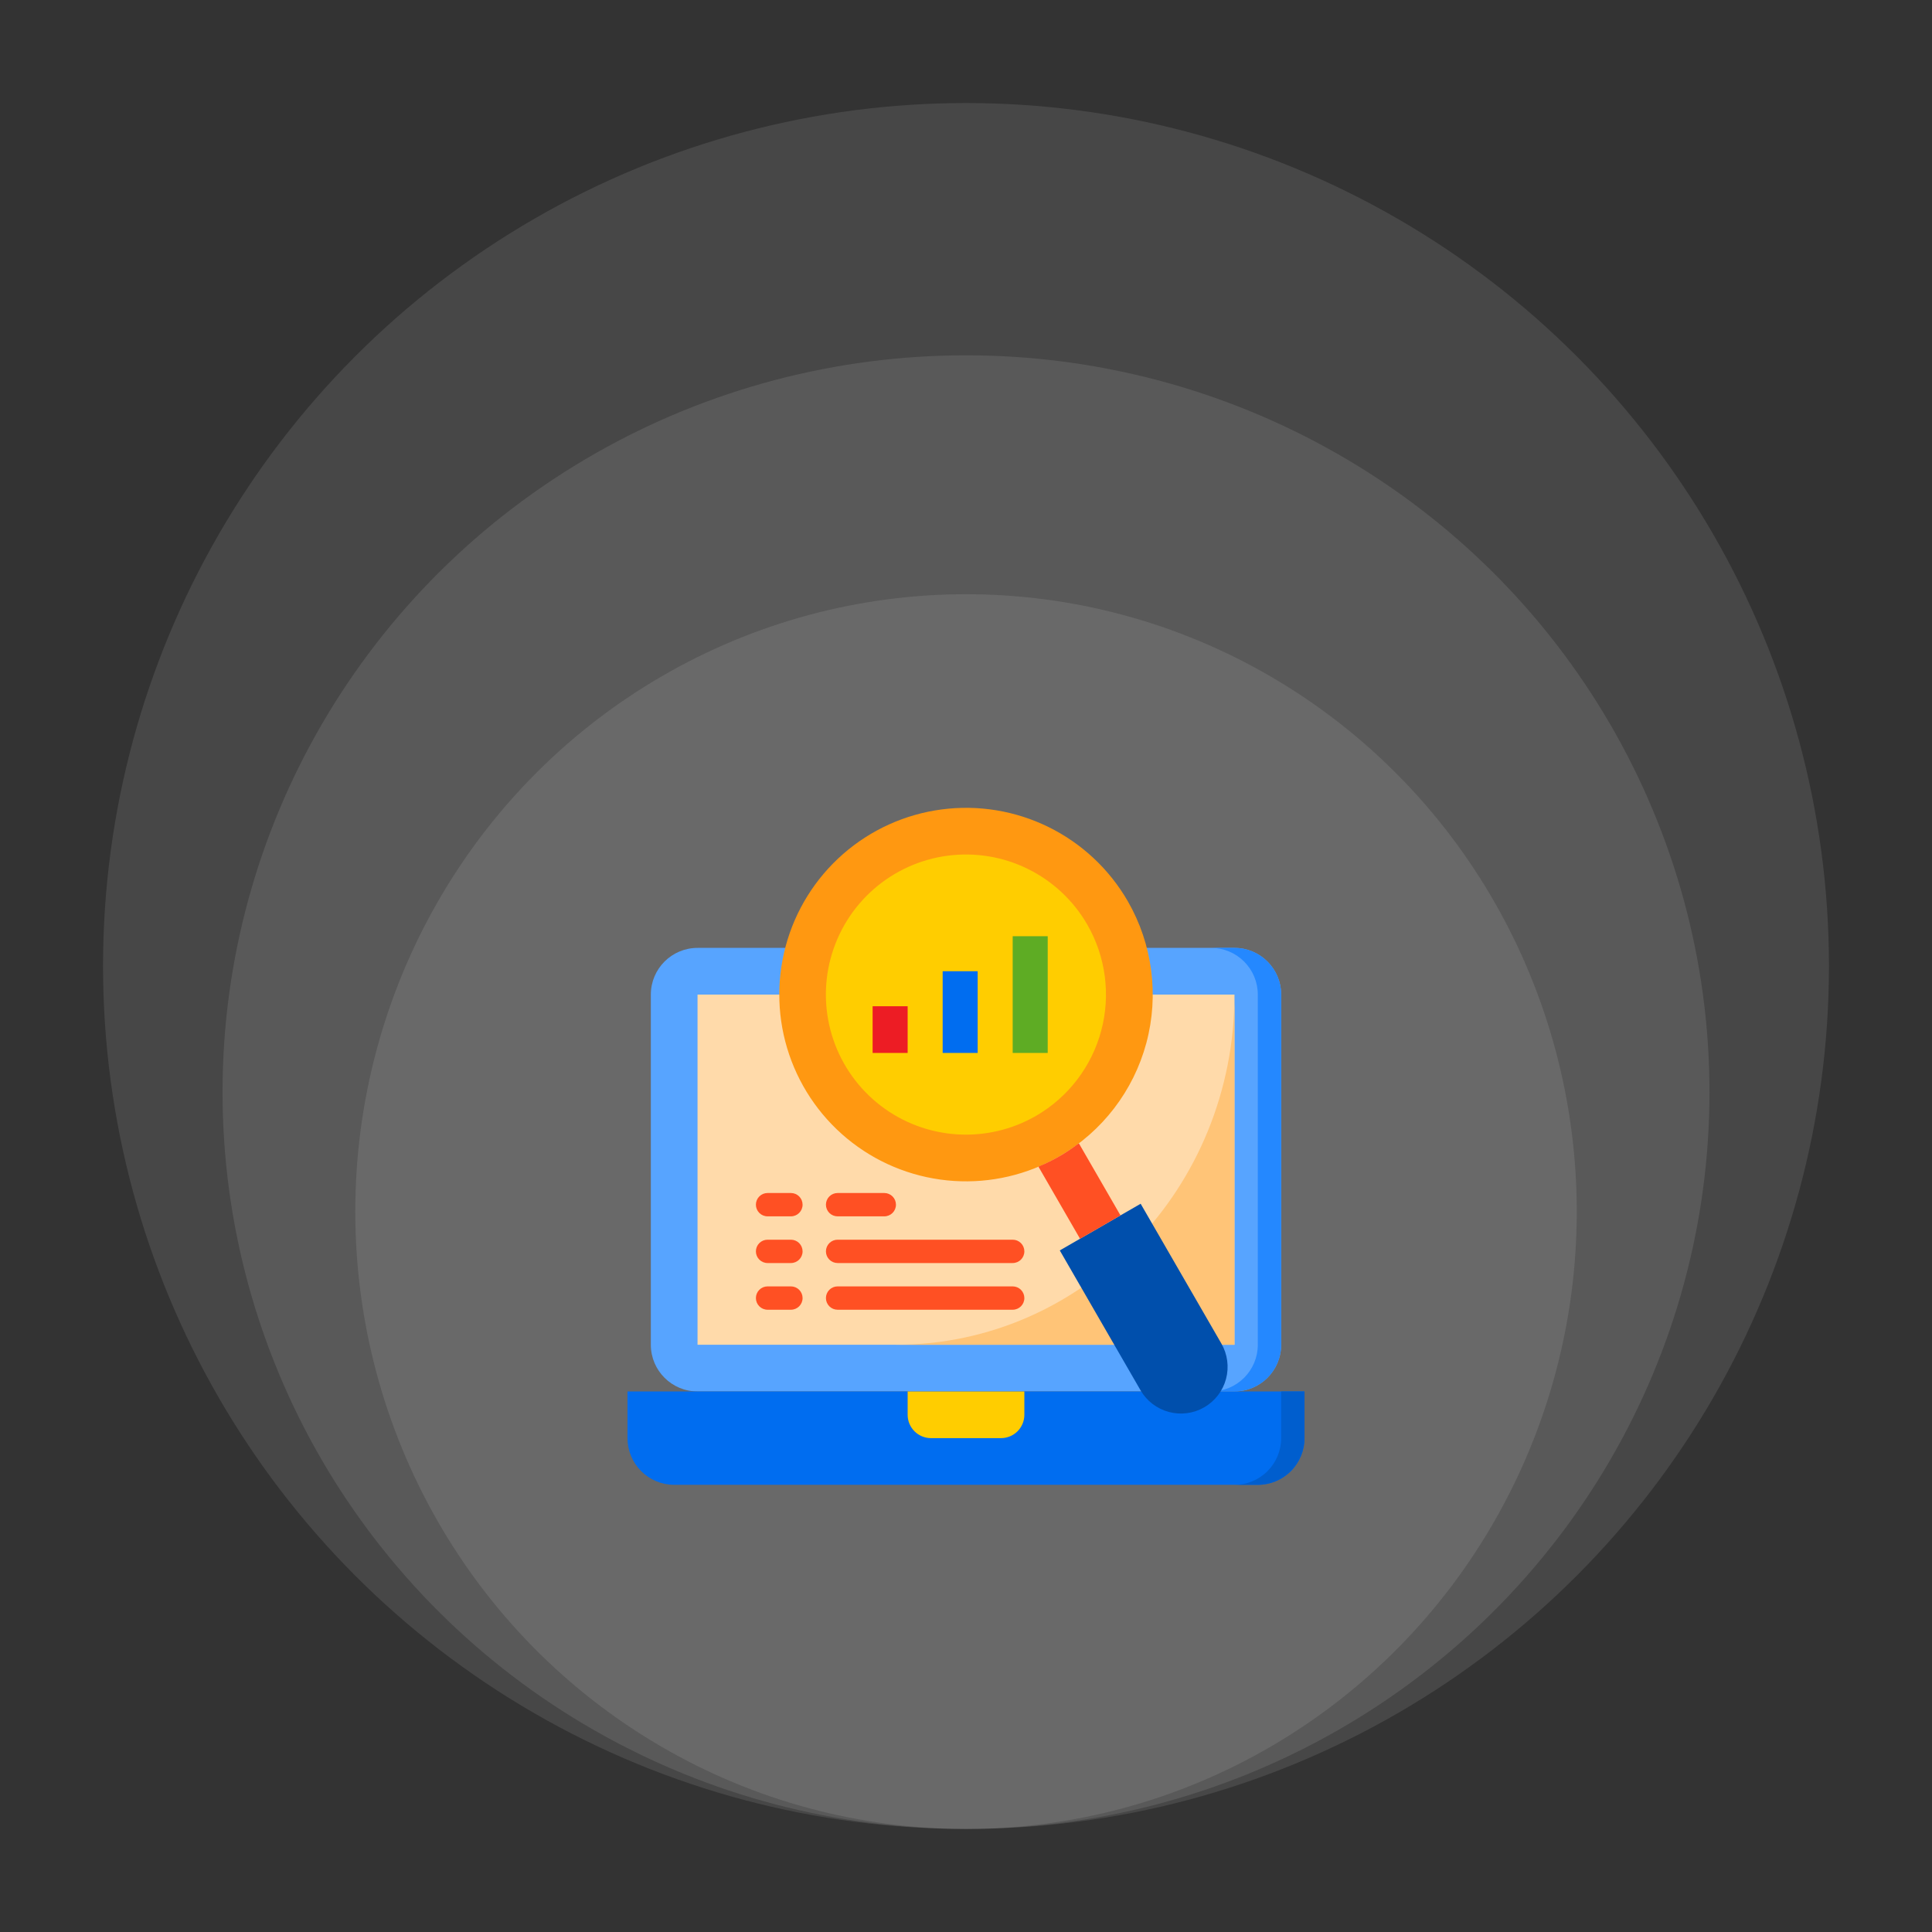 <svg xmlns="http://www.w3.org/2000/svg" width="150" height="150" viewBox="0 0 150 150" fill="none"><rect x="0" y="0" width="150" height="150" fill="#333333" stroke="none"/><ellipse cx="75.002" cy="94.067" rx="47.416" ry="47.931" fill="white" fill-opacity="0.1"></ellipse><ellipse cx="75.001" cy="84.794" rx="57.723" ry="57.208" fill="white" fill-opacity="0.1"></ellipse><ellipse cx="75" cy="75" rx="67" ry="67" fill="white" fill-opacity="0.1"></ellipse><path d="M95.844 73.594H54.156C52.154 73.594 50.531 75.217 50.531 77.219V104.406C50.531 106.408 52.154 108.031 54.156 108.031H95.844C97.846 108.031 99.469 106.408 99.469 104.406V77.219C99.469 75.217 97.846 73.594 95.844 73.594Z" fill="#57A4FF"></path><path d="M54.156 77.219H95.844V104.406H54.156V77.219Z" fill="#FFDAAA"></path><path d="M69.562 104.406H95.844V77.219C95.844 92.246 84.089 104.406 69.562 104.406Z" fill="#FFC477"></path><path d="M48.719 108.031H101.281V111.656C101.281 112.618 100.899 113.54 100.22 114.22C99.54 114.899 98.618 115.281 97.656 115.281H52.344C51.382 115.281 50.46 114.899 49.781 114.22C49.101 113.54 48.719 112.618 48.719 111.656V108.031Z" fill="#006DF0"></path><path d="M95.844 73.594H94.031C94.993 73.594 95.915 73.976 96.594 74.656C97.274 75.335 97.656 76.257 97.656 77.219V104.406C97.656 105.368 97.274 106.29 96.594 106.97C95.915 107.649 94.993 108.031 94.031 108.031H95.844C96.805 108.031 97.727 107.649 98.407 106.97C99.087 106.29 99.469 105.368 99.469 104.406V77.219C99.469 76.257 99.087 75.335 98.407 74.656C97.727 73.976 96.805 73.594 95.844 73.594Z" fill="#2488FF"></path><path d="M99.469 108.031V111.656C99.469 112.618 99.087 113.54 98.407 114.22C97.727 114.899 96.805 115.281 95.844 115.281H97.656C98.618 115.281 99.54 114.899 100.22 114.22C100.899 113.54 101.281 112.618 101.281 111.656V108.031H99.469Z" fill="#005ECE"></path><path d="M72.281 111.656H77.719C78.2 111.656 78.66 111.465 79 111.125C79.34 110.785 79.531 110.324 79.531 109.844V108.031H70.469V109.844C70.469 110.324 70.66 110.785 71 111.125C71.34 111.465 71.8 111.656 72.281 111.656Z" fill="#FFCD00"></path><path d="M82.25 89.779C79.766 91.212 76.913 91.877 74.052 91.688C71.19 91.5 68.449 90.468 66.174 88.722C63.9 86.975 62.194 84.594 61.273 81.878C60.351 79.163 60.256 76.235 60.998 73.465C61.741 70.695 63.288 68.208 65.444 66.317C67.6 64.427 70.268 63.218 73.112 62.844C75.955 62.469 78.845 62.947 81.417 64.215C83.989 65.483 86.127 67.485 87.561 69.969C89.48 73.301 89.999 77.258 89.004 80.973C88.008 84.687 85.579 87.854 82.25 89.779Z" fill="#FF9811"></path><path d="M80.436 86.635C78.573 87.711 76.434 88.21 74.287 88.07C72.141 87.93 70.084 87.156 68.377 85.847C66.671 84.538 65.39 82.752 64.699 80.715C64.007 78.678 63.935 76.482 64.491 74.404C65.048 72.327 66.208 70.46 67.825 69.042C69.442 67.624 71.444 66.717 73.576 66.436C75.709 66.155 77.877 66.513 79.806 67.465C81.735 68.416 83.339 69.918 84.415 71.781C85.854 74.279 86.243 77.246 85.497 80.031C84.751 82.815 82.931 85.191 80.436 86.635Z" fill="#FFCD00"></path><path d="M86.99 94.364L83.851 96.177L82.281 97.083L88.547 107.935C89.028 108.768 89.82 109.375 90.748 109.624C91.677 109.873 92.666 109.743 93.499 109.262C94.331 108.781 94.939 107.989 95.188 107.061C95.436 106.132 95.306 105.143 94.826 104.31L88.56 93.458L86.99 94.364Z" fill="#004FAC"></path><path d="M78.625 72.688H81.344V81.75H78.625V72.688Z" fill="#5EAC24"></path><path d="M73.188 75.406H75.906V81.75H73.188V75.406Z" fill="#006DF0"></path><path d="M67.75 78.125H70.469V81.75H67.75V78.125Z" fill="#ED1C24"></path><path d="M83.672 88.829C82.764 89.521 81.772 90.094 80.719 90.534L80.629 90.588L83.855 96.177L86.994 94.364L83.768 88.775L83.672 88.829ZM59.594 98.062H61.406C61.647 98.062 61.877 97.967 62.047 97.797C62.217 97.627 62.312 97.397 62.312 97.156C62.312 96.916 62.217 96.685 62.047 96.515C61.877 96.345 61.647 96.25 61.406 96.25H59.594C59.353 96.25 59.123 96.345 58.953 96.515C58.783 96.685 58.688 96.916 58.688 97.156C58.688 97.397 58.783 97.627 58.953 97.797C59.123 97.967 59.353 98.062 59.594 98.062ZM65.031 98.062H78.625C78.865 98.062 79.096 97.967 79.266 97.797C79.436 97.627 79.531 97.397 79.531 97.156C79.531 96.916 79.436 96.685 79.266 96.515C79.096 96.345 78.865 96.25 78.625 96.25H65.031C64.791 96.25 64.56 96.345 64.39 96.515C64.221 96.685 64.125 96.916 64.125 97.156C64.125 97.397 64.221 97.627 64.39 97.797C64.56 97.967 64.791 98.062 65.031 98.062ZM59.594 94.437H61.406C61.647 94.437 61.877 94.342 62.047 94.172C62.217 94.002 62.312 93.772 62.312 93.531C62.312 93.291 62.217 93.06 62.047 92.89C61.877 92.72 61.647 92.625 61.406 92.625H59.594C59.353 92.625 59.123 92.72 58.953 92.89C58.783 93.06 58.688 93.291 58.688 93.531C58.688 93.772 58.783 94.002 58.953 94.172C59.123 94.342 59.353 94.437 59.594 94.437ZM65.031 94.437H68.656C68.897 94.437 69.127 94.342 69.297 94.172C69.467 94.002 69.562 93.772 69.562 93.531C69.562 93.291 69.467 93.06 69.297 92.89C69.127 92.72 68.897 92.625 68.656 92.625H65.031C64.791 92.625 64.56 92.72 64.39 92.89C64.221 93.06 64.125 93.291 64.125 93.531C64.125 93.772 64.221 94.002 64.39 94.172C64.56 94.342 64.791 94.437 65.031 94.437ZM59.594 101.687H61.406C61.647 101.687 61.877 101.592 62.047 101.422C62.217 101.252 62.312 101.021 62.312 100.781C62.312 100.541 62.217 100.31 62.047 100.14C61.877 99.97 61.647 99.875 61.406 99.875H59.594C59.353 99.875 59.123 99.97 58.953 100.14C58.783 100.31 58.688 100.541 58.688 100.781C58.688 101.021 58.783 101.252 58.953 101.422C59.123 101.592 59.353 101.687 59.594 101.687ZM65.031 101.687H78.625C78.865 101.687 79.096 101.592 79.266 101.422C79.436 101.252 79.531 101.021 79.531 100.781C79.531 100.541 79.436 100.31 79.266 100.14C79.096 99.97 78.865 99.875 78.625 99.875H65.031C64.791 99.875 64.56 99.97 64.39 100.14C64.221 100.31 64.125 100.541 64.125 100.781C64.125 101.021 64.221 101.252 64.39 101.422C64.56 101.592 64.791 101.687 65.031 101.687Z" fill="#FF5023"></path></svg>